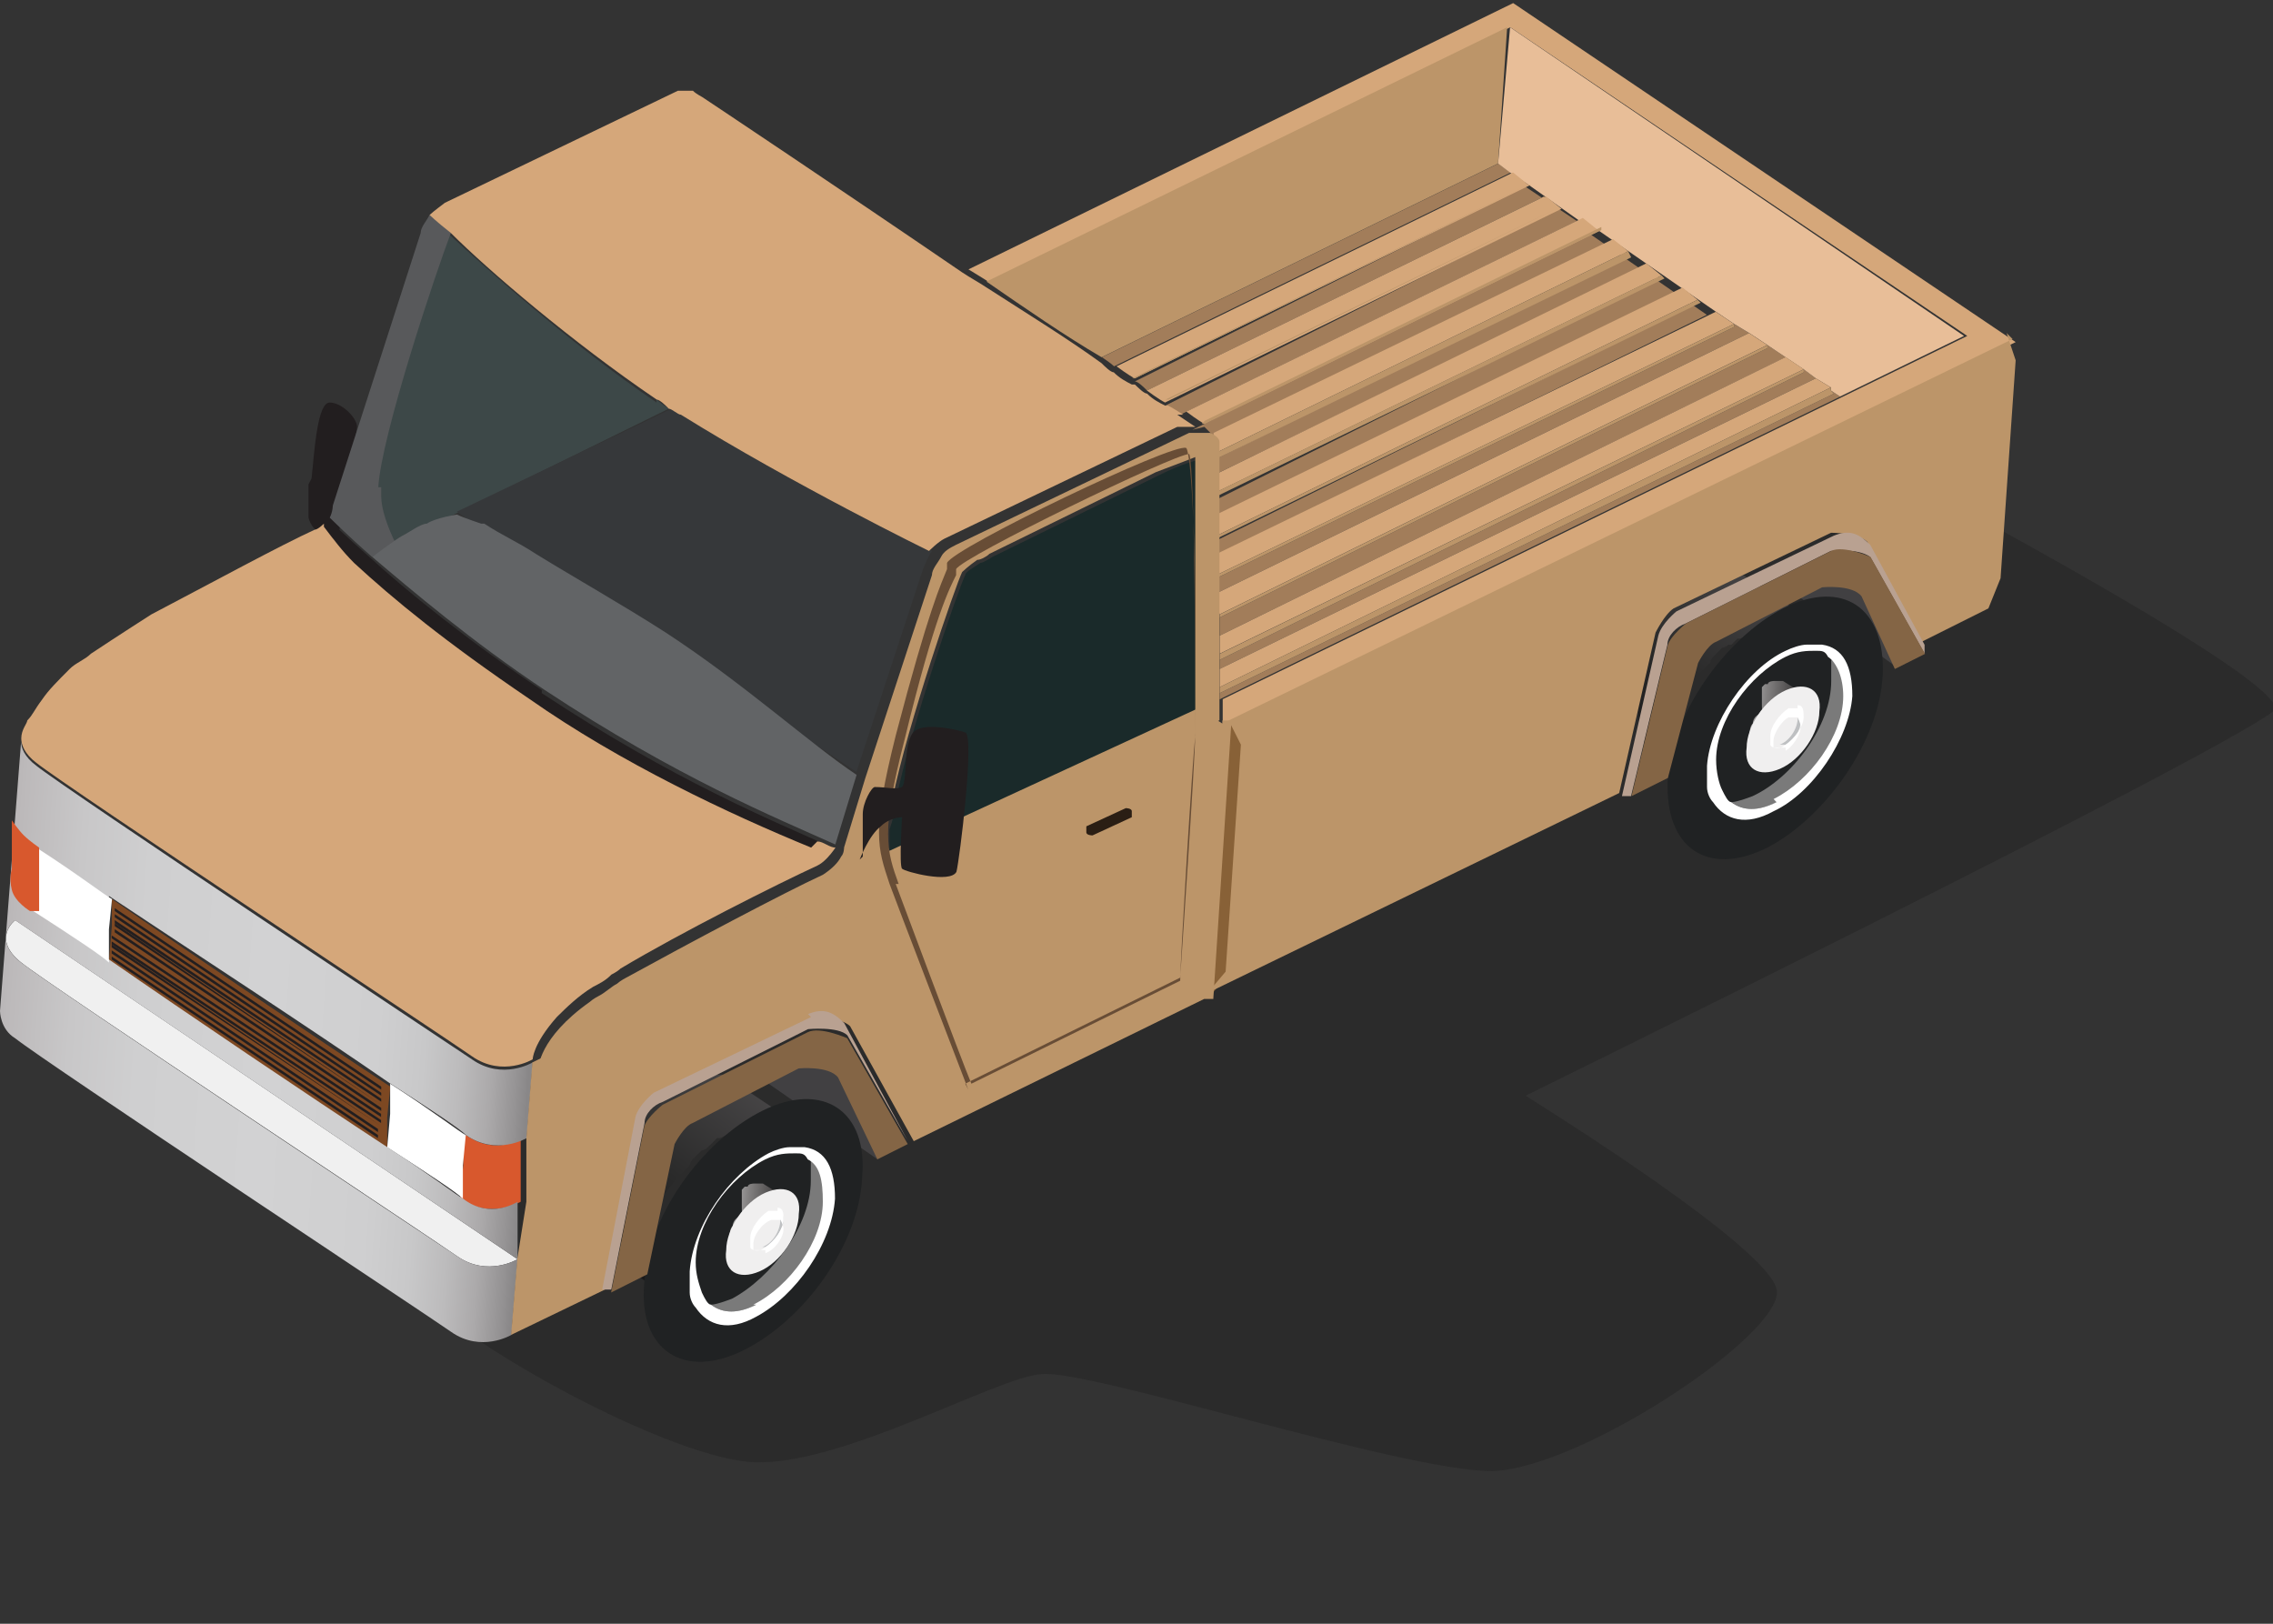 <svg width="14" height="10" viewBox="0 0 14 10" fill="none" xmlns="http://www.w3.org/2000/svg">
<rect x="0" y="0" width="14" height="10" fill="#333333" stroke="none"/>
<g clip-path="url(#clip0_367_13379)">
<path opacity="0.3" d="M11.764 2.964C11.913 3.039 14.187 4.25 14.001 4.381C13.609 4.679 9.396 6.748 9.396 6.748C9.545 6.842 10.887 7.68 10.943 7.941C10.999 8.202 9.75 9.041 9.191 9.06C8.632 9.06 6.693 8.426 6.413 8.463C6.134 8.482 5.164 9.041 4.624 9.004C4.083 8.967 2.629 8.184 2.312 7.699C1.995 7.214 11.745 2.964 11.745 2.964H11.764Z" fill="#18191A"/>
<path d="M4.044 2.479C3.522 2.125 3 1.659 2.758 1.436C2.665 1.678 2.329 2.685 2.311 3.001C2.311 3.02 2.311 3.039 2.311 3.057C2.311 3.132 2.348 3.244 2.404 3.356L2.795 3.169L4.119 2.517C4.119 2.517 4.063 2.479 4.044 2.461V2.479Z" fill="#3D4848"/>
<path d="M1.919 2.946C1.938 2.759 1.956 2.479 2.031 2.479C2.105 2.479 2.199 2.573 2.199 2.629C2.199 2.666 2.143 2.908 2.143 2.964C2.143 3.02 2.143 2.964 2.161 3.039C2.161 3.113 2.124 3.151 2.124 3.151L2.105 3.095C2.105 3.095 2.105 3.337 2.05 3.318C1.994 3.318 1.919 3.262 1.9 3.188C1.9 3.113 1.9 2.983 1.9 2.983L1.919 2.946Z" fill="#221E1F"/>
<path d="M5.405 7.14L4.734 6.674L5.07 6.45L5.443 6.916L5.405 7.14Z" fill="#414042"/>
<path d="M11.671 4.101L11 3.617L11.336 3.393L11.69 3.859L11.671 4.101Z" fill="#414042"/>
<path d="M9.302 0.168L12.117 2.069L7.531 4.306V4.474L7.587 4.456L12.415 2.107L9.32 0.019L5.965 1.659C5.965 1.659 6.058 1.715 6.114 1.752L9.302 0.168Z" fill="#D5A77A"/>
<path d="M9.414 1.137L6.99 2.349C7.009 2.349 7.046 2.386 7.065 2.405L9.507 1.212L9.6 1.286L7.177 2.498C7.214 2.517 7.251 2.535 7.27 2.554L9.712 1.361L9.376 1.137H9.414Z" fill="#A27D5A"/>
<path d="M7.492 3.561V3.654L10.773 2.051L10.68 1.995V2.014L7.492 3.561Z" fill="#A27D5A"/>
<path d="M7.418 2.629C7.418 2.629 7.456 2.666 7.474 2.685L9.935 1.491L10.028 1.566L7.474 2.834V2.927L10.121 1.641L10.215 1.715L7.456 3.095V3.207L10.326 1.808L10.42 1.883L7.437 3.356V3.449L10.513 1.939L9.786 1.436L7.344 2.647L7.418 2.629Z" fill="#A27D5A"/>
<path d="M11.277 2.405L11.296 2.424L7.512 4.269V4.307L12.098 2.07L11.333 2.442L11.277 2.405Z" fill="#A27D5A"/>
<path d="M7.512 3.803V3.915L10.998 2.2L10.886 2.125V2.144L7.512 3.803Z" fill="#A27D5A"/>
<path d="M7.512 4.064V4.12L11.184 2.33L11.11 2.274V2.293L7.512 4.064Z" fill="#A27D5A"/>
<path d="M9.229 1.007L6.787 2.2C6.787 2.2 6.843 2.237 6.862 2.256L9.304 1.063L9.229 1.007Z" fill="#A27D5A"/>
<path d="M9.227 1.007L9.283 0.168L6.076 1.734C6.319 1.902 6.561 2.069 6.785 2.2L9.227 1.007Z" fill="#BC9569"/>
<path d="M9.301 1.063L9.413 1.137L9.73 1.361L9.842 1.417L10.569 1.92L10.681 1.995L10.774 2.051L10.886 2.125L10.998 2.2L11.109 2.274L11.184 2.33L11.277 2.386V2.405L11.333 2.442L12.097 2.069L9.301 0.168L9.227 1.007L9.301 1.063Z" fill="#E8BE98"/>
<path d="M9.507 1.212L7.064 2.405C7.064 2.405 7.139 2.461 7.176 2.479L9.618 1.286L9.525 1.212H9.507Z" fill="#D5A77A"/>
<path d="M9.62 1.268L7.178 2.461C7.178 2.461 7.178 2.461 7.196 2.461L9.62 1.268Z" fill="#BC9569"/>
<path d="M9.842 1.417L9.749 1.342L7.307 2.535C7.307 2.535 7.381 2.591 7.418 2.61L9.861 1.417H9.842Z" fill="#D5A77A"/>
<path d="M7.402 2.61C7.402 2.61 7.402 2.61 7.421 2.61L9.863 1.417V1.398L7.421 2.591L7.402 2.61Z" fill="#BC9569"/>
<path d="M9.412 1.137L9.319 1.062L6.877 2.256C6.877 2.256 6.952 2.312 6.989 2.33L9.431 1.137H9.412Z" fill="#D5A77A"/>
<path d="M9.415 1.137L6.973 2.33C6.973 2.33 6.973 2.33 6.991 2.33L9.415 1.137Z" fill="#BC9569"/>
<path d="M10.234 1.697L10.14 1.622L7.475 2.927V3.039L10.234 1.697Z" fill="#D5A77A"/>
<path d="M7.493 3.057L10.252 1.715L10.234 1.696L7.475 3.038L7.493 3.057Z" fill="#BC9569"/>
<path d="M10.456 1.846L10.363 1.771L7.492 3.169V3.3L10.456 1.846Z" fill="#D5A77A"/>
<path d="M7.492 3.318L10.475 1.864L10.456 1.846L7.492 3.3V3.318Z" fill="#BC9569"/>
<path d="M7.475 2.796L10.028 1.547L9.935 1.473L7.475 2.666C7.475 2.666 7.475 2.703 7.475 2.74V2.778V2.796Z" fill="#D5A77A"/>
<path d="M7.475 2.834L10.047 1.585L10.028 1.547L7.475 2.796V2.834Z" fill="#BC9569"/>
<path d="M7.511 3.784L10.885 2.125L10.773 2.051L7.492 3.654L7.511 3.784Z" fill="#D5A77A"/>
<path d="M7.512 3.784V3.803L10.886 2.144V2.125L7.512 3.784Z" fill="#BC9569"/>
<path d="M7.512 4.026L11.11 2.274L10.998 2.199L7.512 3.915V4.026Z" fill="#D5A77A"/>
<path d="M7.512 4.027V4.064L11.11 2.293V2.274L7.512 4.027Z" fill="#BC9569"/>
<path d="M7.512 4.232L11.277 2.386L11.184 2.33L7.512 4.12V4.232Z" fill="#D5A77A"/>
<path d="M7.512 4.232V4.269L11.296 2.424L11.277 2.405V2.386L7.512 4.232Z" fill="#BC9569"/>
<path d="M7.492 3.542L10.68 1.995L10.568 1.92L7.492 3.412V3.542Z" fill="#D5A77A"/>
<path d="M7.492 3.542V3.561L10.68 2.014V1.995L7.492 3.542Z" fill="#BC9569"/>
<path d="M2.33 3.001C2.348 2.684 2.684 1.678 2.777 1.435C2.702 1.361 2.646 1.323 2.646 1.323C2.628 1.361 2.591 1.398 2.591 1.435L2.05 3.113C2.05 3.113 2.05 3.15 2.031 3.188C2.031 3.188 2.143 3.3 2.292 3.43L2.441 3.355C2.385 3.244 2.348 3.132 2.348 3.057C2.348 3.057 2.348 3.02 2.348 3.001H2.33Z" fill="#58595B"/>
<path d="M3.337 4.25C2.89 3.952 2.498 3.635 2.275 3.43C2.126 3.3 2.032 3.206 2.014 3.188V3.262C2.014 3.262 2.107 3.393 2.181 3.486C2.405 3.71 2.741 3.971 3.263 4.325C3.822 4.716 4.493 5.015 4.996 5.238C5.034 5.238 5.071 5.276 5.108 5.276C5.108 5.276 5.108 5.238 5.127 5.22C4.754 5.052 4.157 4.81 3.337 4.269V4.25Z" fill="#221E1F"/>
<path d="M7.38 4.362C7.38 4.362 7.38 4.343 7.38 4.325C7.38 4.325 7.38 4.325 7.38 4.306C7.38 4.269 7.38 4.232 7.38 4.176C7.38 4.176 7.38 4.138 7.38 4.12C7.38 4.12 7.38 4.12 7.38 4.101C7.38 4.064 7.38 4.027 7.38 3.971C7.38 3.933 7.38 3.896 7.38 3.859C7.38 3.859 7.38 3.859 7.38 3.84C7.38 3.803 7.38 3.766 7.38 3.71C7.38 3.672 7.38 3.654 7.38 3.616C7.38 3.616 7.38 3.616 7.38 3.598C7.38 3.561 7.38 3.523 7.38 3.486C7.38 3.449 7.38 3.411 7.38 3.393C7.38 3.393 7.38 3.393 7.38 3.374C7.38 3.337 7.38 3.3 7.38 3.262C7.38 3.225 7.38 3.188 7.38 3.15C7.38 3.15 7.38 3.15 7.38 3.132C7.38 3.094 7.38 3.057 7.38 3.02C7.38 2.983 7.38 2.964 7.38 2.927C7.38 2.927 7.38 2.927 7.38 2.908C7.38 2.871 7.38 2.833 7.38 2.833C7.38 2.833 7.287 2.852 7.138 2.927L6.112 3.43C6.112 3.43 6.056 3.467 6.038 3.467C5.982 3.505 5.945 3.523 5.945 3.542C5.907 3.616 5.609 4.474 5.516 4.94C5.516 4.996 5.497 5.052 5.479 5.108C5.479 5.145 5.479 5.182 5.479 5.22C5.479 5.257 5.479 5.294 5.516 5.35C5.516 5.387 5.534 5.425 5.553 5.462C5.553 5.462 5.553 5.499 5.572 5.518H5.628L5.758 5.425L7.436 4.604C7.436 4.604 7.436 4.493 7.436 4.437L7.38 4.362Z" fill="#1A2A2A"/>
<path d="M5.741 3.393C5.741 3.393 4.884 3.002 4.213 2.554C4.194 2.554 4.157 2.517 4.138 2.517L2.814 3.151C2.814 3.151 2.889 3.207 2.926 3.225C3.579 3.654 4.753 4.4 5.275 4.754L5.685 3.505C5.685 3.505 5.723 3.412 5.741 3.393Z" fill="#36383A"/>
<path d="M2.964 3.225C2.964 3.225 2.852 3.188 2.815 3.169C2.815 3.169 2.684 3.188 2.629 3.225C2.591 3.225 2.517 3.281 2.479 3.299C2.442 3.318 2.293 3.43 2.293 3.43C2.535 3.635 2.908 3.952 3.356 4.25C4.176 4.791 4.772 5.033 5.145 5.201L5.276 4.772C4.996 4.586 4.586 4.213 4.101 3.896C3.84 3.728 3.542 3.56 3.3 3.411C3.188 3.337 3.095 3.299 2.983 3.225H2.964Z" fill="#626466"/>
<path d="M7.511 4.269V4.25V4.12V4.064V3.915V3.803V3.784V3.672V3.579V3.43V3.337V3.318V3.206V3.094V2.945V2.852V2.833V2.796C7.511 2.796 7.511 2.74 7.511 2.721C7.511 2.703 7.492 2.684 7.455 2.666C7.455 2.666 7.455 2.666 7.436 2.666C7.399 2.666 7.362 2.666 7.324 2.666L5.889 3.355C5.852 3.374 5.814 3.393 5.796 3.43C5.777 3.467 5.74 3.504 5.74 3.542L5.33 4.791L5.199 5.219C5.199 5.219 5.199 5.257 5.181 5.275C5.162 5.313 5.125 5.35 5.069 5.387C4.826 5.499 4.23 5.816 3.857 6.021C3.857 6.021 3.82 6.04 3.801 6.058C3.764 6.077 3.727 6.114 3.689 6.133C3.689 6.133 3.652 6.152 3.633 6.17C3.316 6.394 3.316 6.58 3.316 6.58L4.043 6.226L5.553 5.499C5.553 5.499 5.553 5.462 5.535 5.443C5.535 5.406 5.516 5.369 5.497 5.331C5.497 5.275 5.479 5.238 5.46 5.201C5.46 5.182 5.46 5.145 5.46 5.089C5.46 5.052 5.46 4.996 5.497 4.921C5.591 4.455 5.889 3.598 5.926 3.523C5.926 3.523 5.964 3.486 6.019 3.448C6.038 3.448 6.075 3.43 6.094 3.411L7.119 2.908C7.268 2.852 7.362 2.815 7.362 2.815C7.362 2.815 7.362 2.852 7.362 2.889C7.362 2.889 7.362 2.889 7.362 2.908C7.362 2.927 7.362 2.964 7.362 3.001C7.362 3.038 7.362 3.076 7.362 3.113C7.362 3.113 7.362 3.113 7.362 3.132C7.362 3.169 7.362 3.206 7.362 3.243C7.362 3.281 7.362 3.318 7.362 3.355C7.362 3.355 7.362 3.355 7.362 3.374C7.362 3.411 7.362 3.448 7.362 3.467C7.362 3.504 7.362 3.542 7.362 3.579C7.362 3.579 7.362 3.579 7.362 3.598C7.362 3.635 7.362 3.654 7.362 3.691C7.362 3.728 7.362 3.765 7.362 3.821C7.362 3.821 7.362 3.821 7.362 3.84C7.362 3.877 7.362 3.915 7.362 3.952C7.362 3.989 7.362 4.026 7.362 4.082C7.362 4.082 7.362 4.082 7.362 4.101C7.362 4.12 7.362 4.138 7.362 4.157C7.362 4.194 7.362 4.25 7.362 4.287C7.362 4.287 7.362 4.287 7.362 4.306C7.362 4.306 7.362 4.325 7.362 4.343C7.362 4.418 7.362 4.474 7.362 4.511L7.511 4.436V4.269Z" fill="#BC9569"/>
<path d="M7.288 2.554C7.288 2.554 7.232 2.517 7.195 2.498C7.195 2.498 7.195 2.498 7.176 2.498C7.139 2.479 7.102 2.461 7.065 2.424C7.046 2.424 7.009 2.386 6.99 2.368C6.99 2.368 6.99 2.368 6.971 2.368C6.934 2.349 6.897 2.33 6.86 2.293C6.841 2.293 6.804 2.256 6.785 2.237C6.58 2.088 6.338 1.939 6.077 1.771C6.021 1.734 5.983 1.715 5.927 1.678C5.163 1.156 4.38 0.634 4.324 0.597C4.324 0.597 4.287 0.578 4.268 0.559C4.231 0.559 4.194 0.559 4.175 0.559L2.74 1.249C2.74 1.249 2.665 1.305 2.646 1.324C2.646 1.324 2.684 1.361 2.777 1.435C3.001 1.659 3.523 2.107 4.045 2.461C4.063 2.461 4.101 2.498 4.119 2.517C4.138 2.517 4.175 2.554 4.194 2.554C4.883 2.983 5.722 3.393 5.722 3.393C5.722 3.393 5.778 3.337 5.816 3.318L7.251 2.629C7.251 2.629 7.326 2.629 7.363 2.629C7.363 2.629 7.307 2.591 7.251 2.554H7.288Z" fill="#D5A77A"/>
<path d="M7.662 4.586L7.569 4.437L7.457 6.133L7.569 5.984L7.662 4.586Z" fill="#886137"/>
<path d="M4.996 5.22C4.493 5.014 3.822 4.698 3.263 4.306C2.741 3.952 2.424 3.691 2.181 3.467C2.107 3.393 2.051 3.318 1.995 3.244C1.995 3.244 1.995 3.244 1.995 3.225C1.995 3.225 1.958 3.262 1.939 3.262C1.734 3.355 1.287 3.598 0.932 3.784C0.932 3.784 0.727 3.915 0.56 4.026C0.522 4.064 0.466 4.082 0.429 4.12C0.355 4.194 0.299 4.25 0.261 4.306C0.205 4.381 0.205 4.399 0.168 4.437C0.168 4.455 0.131 4.492 0.131 4.548C0.131 4.586 0.15 4.642 0.224 4.698C0.41 4.847 2.778 6.413 2.908 6.506C3.095 6.636 3.281 6.524 3.281 6.524C3.281 6.524 3.281 6.431 3.43 6.263C3.486 6.208 3.561 6.133 3.654 6.077C3.691 6.058 3.729 6.04 3.766 6.002C3.766 6.002 3.803 5.984 3.822 5.965C4.195 5.742 4.791 5.443 5.034 5.331C5.071 5.313 5.108 5.275 5.146 5.22C5.108 5.22 5.071 5.182 5.034 5.182L4.996 5.22Z" fill="#D5A77A"/>
<path d="M0.131 5.928C0.317 6.077 2.685 7.643 2.815 7.736C3.002 7.867 3.188 7.755 3.188 7.755L0.094 5.667C0.094 5.667 -0.056 5.779 0.131 5.928Z" fill="#F0F0F0"/>
<path d="M0.689 5.537V5.704L0.67 5.928C1.173 6.264 1.9 6.748 2.385 7.084V6.879L2.404 6.692C1.919 6.375 1.173 5.872 0.689 5.537Z" fill="#7D4822"/>
<path d="M2.853 6.991V7.177L2.834 7.382C3.02 7.513 3.207 7.401 3.207 7.401V7.009C3.207 7.009 3.058 7.121 2.871 6.991H2.853Z" fill="#D8582D"/>
<path d="M2.403 6.674V6.86L2.385 7.066C2.646 7.233 2.814 7.345 2.851 7.382V7.177L2.869 6.991C2.832 6.972 2.664 6.842 2.403 6.674Z" fill="white"/>
<path d="M0.112 5.313L0.671 5.686V5.518C1.174 5.853 1.92 6.338 2.405 6.674C2.666 6.841 2.834 6.953 2.871 6.991C3.057 7.121 3.244 7.009 3.244 7.009L3.281 6.543C3.281 6.543 3.095 6.655 2.908 6.525C2.796 6.45 0.41 4.865 0.224 4.716C0.149 4.66 0.13 4.604 0.13 4.567L0 6.226C0 6.226 0 6.338 0.093 6.394C0.28 6.543 2.647 8.109 2.778 8.202C2.964 8.333 3.15 8.221 3.15 8.221L3.188 7.755C3.188 7.755 3.001 7.867 2.815 7.736C2.703 7.662 0.317 6.077 0.13 5.928C-0.056 5.779 0.093 5.667 0.093 5.667L3.188 7.755V7.401C3.188 7.401 3.02 7.513 2.852 7.382C2.815 7.363 2.647 7.233 2.386 7.065C1.901 6.748 1.156 6.245 0.671 5.909C0.41 5.742 0.224 5.592 0.168 5.555C-0.019 5.406 0.13 5.294 0.13 5.294L0.112 5.313Z" fill="url(#paint0_linear_367_13379)"/>
<path d="M0.224 5.22V5.406L0.205 5.611C0.466 5.779 0.634 5.891 0.671 5.928V5.723L0.69 5.537C0.652 5.518 0.485 5.388 0.224 5.22Z" fill="white"/>
<path d="M0.185 5.611C0.185 5.611 0.091 5.555 0.073 5.481C0.054 5.406 0.073 5.35 0.073 5.35V5.052C0.073 5.052 0.11 5.108 0.147 5.145C0.185 5.182 0.241 5.22 0.241 5.22V5.611H0.185Z" fill="#D8582D"/>
<path d="M2.348 6.711L0.707 5.611V5.593L2.348 6.692V6.711Z" fill="#221E1F"/>
<path d="M2.348 6.748L0.707 5.649V5.63L2.348 6.73V6.748Z" fill="#221E1F"/>
<path d="M2.348 6.785L0.707 5.686V5.667L2.348 6.767V6.785Z" fill="#221E1F"/>
<path d="M2.348 6.804L0.707 5.704V5.686L2.348 6.804Z" fill="#221E1F"/>
<path d="M2.348 6.842L0.707 5.742V5.723L2.348 6.823V6.842Z" fill="#221E1F"/>
<path d="M2.347 6.879L0.688 5.779V5.761L2.347 6.86V6.879Z" fill="#221E1F"/>
<path d="M2.347 6.916L0.688 5.816V5.798L2.347 6.898V6.916Z" fill="#221E1F"/>
<path d="M2.347 6.935L0.688 5.835V5.816L2.347 6.935Z" fill="#221E1F"/>
<path d="M2.328 6.972L0.688 5.872V5.853L2.328 6.953V6.972Z" fill="#221E1F"/>
<path d="M2.328 7.009L0.688 5.909V5.891L2.328 6.99V7.009Z" fill="#221E1F"/>
<path d="M10.272 4.716V4.679C10.272 4.679 10.272 4.642 10.272 4.623C10.272 4.623 10.272 4.604 10.272 4.586C10.272 4.586 10.272 4.567 10.272 4.548V4.511C10.272 4.511 10.272 4.511 10.272 4.492C10.272 4.492 10.272 4.455 10.291 4.437C10.291 4.437 10.291 4.437 10.291 4.418C10.291 4.399 10.31 4.381 10.328 4.343C10.328 4.325 10.347 4.306 10.366 4.287C10.366 4.269 10.384 4.25 10.403 4.231C10.403 4.213 10.44 4.194 10.44 4.176C10.44 4.176 10.459 4.138 10.477 4.138C10.477 4.138 10.477 4.138 10.496 4.12C10.496 4.12 10.515 4.101 10.533 4.082C10.533 4.082 10.533 4.064 10.552 4.045C10.552 4.045 10.552 4.045 10.571 4.026L10.608 3.989C10.608 3.989 10.627 3.989 10.645 3.971C10.645 3.971 10.645 3.971 10.664 3.971C10.664 3.971 10.682 3.952 10.701 3.933C10.701 3.933 10.701 3.933 10.72 3.933L10.757 3.915C10.757 3.915 10.757 3.915 10.776 3.915C10.794 3.915 10.813 3.896 10.832 3.877C10.85 3.877 10.869 3.877 10.887 3.859C10.906 3.859 10.925 3.859 10.944 3.859C10.944 3.859 10.981 3.859 10.999 3.859C10.999 3.859 10.999 3.859 11.018 3.859C11.018 3.859 11.037 3.859 11.055 3.859C11.055 3.859 11.055 3.859 11.074 3.859C11.074 3.859 11.093 3.859 11.111 3.859C11.111 3.859 11.149 3.859 11.167 3.859C11.167 3.859 11.186 3.859 11.204 3.859C11.204 3.859 11.223 3.859 11.242 3.877L10.738 3.542C10.738 3.542 10.72 3.542 10.701 3.542C10.701 3.542 10.682 3.542 10.664 3.542C10.664 3.542 10.645 3.542 10.627 3.542C10.627 3.542 10.627 3.542 10.608 3.542C10.608 3.542 10.608 3.542 10.589 3.542C10.589 3.542 10.571 3.542 10.552 3.542C10.552 3.542 10.533 3.542 10.515 3.542C10.496 3.542 10.477 3.542 10.459 3.56C10.44 3.56 10.421 3.579 10.403 3.598C10.403 3.598 10.403 3.598 10.384 3.598C10.384 3.598 10.347 3.598 10.347 3.616C10.347 3.616 10.347 3.616 10.328 3.616C10.328 3.616 10.31 3.635 10.291 3.654C10.291 3.654 10.291 3.654 10.272 3.654C10.272 3.654 10.235 3.672 10.235 3.691C10.235 3.691 10.235 3.71 10.216 3.728C10.216 3.728 10.216 3.728 10.198 3.747C10.198 3.747 10.198 3.747 10.179 3.765C10.179 3.765 10.161 3.803 10.142 3.821C10.142 3.821 10.142 3.84 10.123 3.859C10.123 3.859 10.123 3.896 10.105 3.896C10.105 3.896 10.086 3.933 10.086 3.952C10.086 3.952 10.086 3.952 10.086 3.971C10.086 3.971 10.086 3.971 10.086 3.989C10.086 3.989 10.086 3.989 10.086 4.008C10.086 4.008 10.086 4.008 10.086 4.026C10.086 4.026 10.086 4.045 10.086 4.064C10.086 4.064 10.086 4.082 10.086 4.101C10.086 4.101 10.086 4.101 10.086 4.12C10.086 4.12 10.086 4.157 10.086 4.176C10.086 4.176 10.086 4.194 10.086 4.213C10.086 4.213 10.086 4.213 10.086 4.231C10.086 4.25 10.086 4.287 10.086 4.306C10.086 4.511 10.142 4.66 10.235 4.735L10.738 5.07C10.627 4.996 10.571 4.847 10.589 4.642C10.589 4.623 10.589 4.586 10.589 4.567C10.589 4.567 10.589 4.567 10.589 4.548L10.272 4.716Z" fill="url(#paint1_linear_367_13379)"/>
<path d="M10.981 3.747C11.354 3.56 11.615 3.747 11.596 4.157C11.577 4.567 11.242 5.033 10.888 5.219C10.515 5.406 10.254 5.219 10.272 4.809C10.291 4.399 10.627 3.933 10.981 3.747Z" fill="#202223"/>
<path d="M10.795 4.903C10.795 4.903 10.701 4.94 10.664 4.94C10.739 4.996 10.832 4.996 10.944 4.94C11.167 4.828 11.354 4.549 11.373 4.306C11.373 4.194 11.335 4.101 11.279 4.064C11.279 4.101 11.279 4.139 11.279 4.194C11.279 4.474 11.037 4.791 10.795 4.903Z" fill="#7A7A7A"/>
<path d="M10.777 4.549V4.511C10.777 4.511 10.777 4.474 10.796 4.455C10.796 4.455 10.796 4.418 10.833 4.399C10.833 4.399 10.852 4.362 10.871 4.362C10.871 4.362 10.889 4.343 10.908 4.325C10.908 4.325 10.927 4.325 10.945 4.306C10.945 4.306 10.964 4.306 10.982 4.288C10.982 4.288 11.001 4.288 11.02 4.288C11.02 4.288 11.038 4.288 11.057 4.288C11.057 4.288 11.076 4.288 11.094 4.288C11.094 4.288 11.113 4.288 11.132 4.288L10.982 4.194C10.982 4.194 10.982 4.194 10.964 4.194C10.964 4.194 10.945 4.194 10.927 4.194C10.927 4.194 10.889 4.194 10.889 4.213C10.889 4.213 10.889 4.213 10.871 4.213C10.871 4.213 10.871 4.213 10.852 4.232C10.852 4.232 10.852 4.232 10.852 4.25C10.852 4.25 10.852 4.25 10.852 4.269C10.852 4.269 10.852 4.269 10.852 4.288V4.325C10.852 4.399 10.852 4.437 10.908 4.474L11.057 4.567C11.057 4.567 11.001 4.493 11.001 4.418C11.001 4.418 11.001 4.381 11.001 4.362L10.777 4.549Z" fill="url(#paint2_linear_367_13379)"/>
<path d="M11.001 4.25C11.131 4.194 11.224 4.25 11.206 4.381C11.206 4.511 11.094 4.679 10.963 4.735C10.833 4.791 10.74 4.735 10.758 4.604C10.758 4.474 10.87 4.306 11.001 4.25Z" fill="#F0EFEF"/>
<path d="M11.222 3.97C11.222 3.97 11.166 3.97 11.129 3.97C11.092 3.97 11.036 3.989 10.998 4.008C10.756 4.12 10.532 4.455 10.514 4.716C10.514 4.753 10.514 4.809 10.514 4.847C10.514 4.884 10.532 4.921 10.551 4.94C10.626 5.052 10.756 5.089 10.924 4.996C11.166 4.884 11.39 4.548 11.409 4.287C11.409 4.101 11.353 3.989 11.222 3.97ZM10.942 4.94C10.831 4.996 10.737 4.996 10.663 4.94C10.644 4.94 10.626 4.903 10.607 4.865C10.588 4.828 10.57 4.753 10.57 4.679C10.57 4.436 10.775 4.157 10.998 4.045C11.073 4.008 11.129 4.008 11.185 4.008C11.222 4.008 11.241 4.008 11.259 4.045C11.315 4.082 11.353 4.176 11.353 4.287C11.353 4.53 11.148 4.809 10.924 4.921L10.942 4.94Z" fill="white"/>
<path d="M10.961 4.586C10.961 4.586 10.943 4.586 10.924 4.586C10.924 4.586 10.961 4.586 10.998 4.586C11.054 4.567 11.092 4.492 11.092 4.437C11.092 4.399 11.092 4.381 11.073 4.381C11.073 4.381 11.073 4.381 11.073 4.418C11.073 4.492 11.017 4.567 10.961 4.586Z" fill="#BEC0C2"/>
<path d="M11.072 4.362C11.072 4.362 11.072 4.362 11.053 4.362C11.053 4.362 11.035 4.362 11.016 4.362C10.96 4.399 10.904 4.474 10.904 4.53C10.904 4.53 10.904 4.548 10.904 4.567C10.904 4.567 10.904 4.567 10.904 4.586C10.904 4.604 10.96 4.623 10.998 4.586C11.053 4.548 11.109 4.474 11.109 4.418C11.109 4.381 11.109 4.343 11.072 4.343V4.362ZM10.998 4.604C10.998 4.604 10.942 4.604 10.923 4.604C10.923 4.604 10.923 4.586 10.923 4.567C10.923 4.511 10.979 4.436 11.016 4.418H11.053C11.053 4.418 11.053 4.418 11.072 4.418C11.072 4.418 11.091 4.455 11.091 4.474C11.091 4.53 11.035 4.604 10.998 4.623V4.604Z" fill="white"/>
<path d="M12.396 2.088L7.568 4.437L7.643 4.586L7.549 5.984L7.438 6.115L9.973 4.884L10.197 3.896C10.197 3.896 10.252 3.784 10.308 3.747L11.278 3.281C11.278 3.281 11.445 3.281 11.501 3.337L11.837 3.952L12.247 3.747L12.322 3.561L12.415 2.219L12.359 2.051L12.396 2.088Z" fill="#BC9569"/>
<path d="M11.295 3.299L10.326 3.765C10.326 3.765 10.233 3.84 10.214 3.915L9.99 4.903H10.046L10.27 3.971C10.27 3.915 10.326 3.859 10.382 3.84L11.277 3.393C11.277 3.393 11.444 3.374 11.519 3.43L11.854 4.026V3.971L11.519 3.355C11.444 3.281 11.388 3.262 11.295 3.299Z" fill="#B9A191"/>
<path d="M10.459 4.083C10.459 4.083 10.515 3.971 10.571 3.952L11.223 3.617C11.223 3.617 11.41 3.598 11.466 3.673L11.671 4.12L11.857 4.027L11.521 3.43C11.521 3.43 11.354 3.356 11.279 3.393L10.384 3.84C10.384 3.84 10.291 3.915 10.273 3.971L10.049 4.903L10.273 4.791L10.459 4.083Z" fill="#846545"/>
<path d="M3.987 7.811V7.774C3.987 7.774 3.987 7.736 3.987 7.718C3.987 7.718 3.987 7.699 3.987 7.681C3.987 7.681 3.987 7.662 3.987 7.643V7.606C3.987 7.606 3.987 7.606 3.987 7.587C3.987 7.587 3.987 7.55 4.006 7.531C4.006 7.531 4.006 7.531 4.006 7.513C4.006 7.494 4.024 7.475 4.043 7.438C4.043 7.42 4.062 7.401 4.08 7.382C4.08 7.364 4.099 7.345 4.118 7.326C4.118 7.308 4.155 7.289 4.155 7.27C4.155 7.27 4.174 7.233 4.192 7.233C4.192 7.233 4.192 7.233 4.211 7.214C4.211 7.214 4.23 7.196 4.248 7.177C4.248 7.177 4.248 7.159 4.267 7.14C4.267 7.14 4.267 7.14 4.285 7.121L4.323 7.084C4.323 7.084 4.341 7.084 4.36 7.065C4.36 7.065 4.36 7.065 4.379 7.047C4.379 7.047 4.397 7.028 4.416 7.009C4.416 7.009 4.416 7.009 4.435 7.009L4.472 6.991C4.472 6.991 4.472 6.991 4.491 6.991C4.509 6.991 4.528 6.972 4.546 6.953C4.565 6.953 4.584 6.935 4.602 6.935C4.621 6.935 4.64 6.935 4.658 6.935C4.658 6.935 4.696 6.935 4.714 6.935C4.714 6.935 4.714 6.935 4.733 6.935C4.733 6.935 4.752 6.935 4.77 6.935C4.77 6.935 4.77 6.935 4.789 6.935C4.789 6.935 4.807 6.935 4.826 6.935C4.826 6.935 4.863 6.935 4.882 6.935C4.882 6.935 4.901 6.935 4.919 6.935C4.919 6.935 4.938 6.935 4.957 6.953L4.453 6.618C4.453 6.618 4.435 6.618 4.416 6.618C4.416 6.618 4.397 6.618 4.379 6.618C4.379 6.618 4.36 6.618 4.341 6.618C4.341 6.618 4.341 6.618 4.323 6.618C4.323 6.618 4.323 6.618 4.304 6.618C4.304 6.618 4.285 6.618 4.267 6.618C4.267 6.618 4.248 6.618 4.23 6.618C4.211 6.618 4.192 6.618 4.174 6.637C4.155 6.637 4.136 6.655 4.118 6.674C4.118 6.674 4.118 6.674 4.099 6.674C4.099 6.674 4.062 6.674 4.062 6.692C4.062 6.692 4.062 6.692 4.043 6.692C4.043 6.692 4.024 6.711 4.006 6.73C4.006 6.73 4.006 6.73 3.987 6.748L3.95 6.786C3.95 6.786 3.95 6.804 3.931 6.823C3.931 6.823 3.931 6.823 3.931 6.842C3.931 6.842 3.931 6.842 3.913 6.86C3.913 6.86 3.913 6.86 3.894 6.879C3.894 6.879 3.875 6.916 3.857 6.935C3.857 6.935 3.857 6.953 3.838 6.972C3.838 6.972 3.838 6.972 3.838 6.991C3.838 6.991 3.838 7.028 3.819 7.028C3.819 7.028 3.801 7.065 3.801 7.084C3.801 7.084 3.801 7.084 3.801 7.103C3.801 7.103 3.801 7.103 3.801 7.14C3.801 7.14 3.801 7.14 3.801 7.159C3.801 7.159 3.801 7.159 3.801 7.177C3.801 7.177 3.801 7.196 3.801 7.214C3.801 7.214 3.801 7.233 3.801 7.252C3.801 7.252 3.801 7.252 3.801 7.27C3.801 7.27 3.801 7.308 3.801 7.326C3.801 7.326 3.801 7.345 3.801 7.364C3.801 7.364 3.801 7.364 3.801 7.382C3.801 7.401 3.801 7.438 3.801 7.457C3.801 7.662 3.857 7.811 3.969 7.886L4.472 8.221C4.36 8.147 4.304 7.997 4.304 7.792C4.304 7.774 4.304 7.736 4.304 7.718C4.304 7.718 4.304 7.718 4.304 7.699L3.987 7.811Z" fill="url(#paint3_linear_367_13379)"/>
<path d="M4.695 6.841C5.068 6.655 5.348 6.841 5.31 7.252C5.292 7.662 4.956 8.128 4.583 8.314C4.211 8.501 3.931 8.314 3.968 7.904C3.987 7.494 4.322 7.028 4.695 6.841Z" fill="#202223"/>
<path d="M4.509 7.998C4.509 7.998 4.416 8.035 4.379 8.035C4.453 8.091 4.547 8.091 4.659 8.035C4.882 7.923 5.069 7.643 5.087 7.401C5.087 7.289 5.05 7.196 4.994 7.14C4.994 7.177 4.994 7.215 4.994 7.271C4.994 7.55 4.752 7.867 4.509 7.998Z" fill="#7A7A7A"/>
<path d="M4.494 7.644V7.606C4.494 7.606 4.494 7.569 4.513 7.55C4.513 7.55 4.513 7.513 4.55 7.494C4.55 7.494 4.569 7.457 4.587 7.457C4.587 7.457 4.606 7.438 4.625 7.42C4.625 7.42 4.643 7.42 4.662 7.401C4.662 7.401 4.699 7.401 4.699 7.383C4.699 7.383 4.718 7.383 4.736 7.383C4.736 7.383 4.755 7.383 4.774 7.383C4.774 7.383 4.792 7.383 4.811 7.383C4.811 7.383 4.83 7.383 4.848 7.383L4.699 7.289C4.699 7.289 4.699 7.289 4.681 7.289C4.681 7.289 4.662 7.289 4.643 7.289C4.643 7.289 4.606 7.289 4.606 7.308C4.606 7.308 4.606 7.308 4.587 7.308C4.587 7.308 4.587 7.308 4.569 7.327C4.569 7.327 4.569 7.327 4.569 7.345C4.569 7.345 4.569 7.345 4.569 7.364C4.569 7.364 4.569 7.364 4.569 7.383V7.42C4.569 7.494 4.569 7.532 4.625 7.569L4.774 7.662C4.774 7.662 4.718 7.588 4.718 7.513C4.718 7.513 4.718 7.476 4.718 7.457L4.494 7.644Z" fill="url(#paint4_linear_367_13379)"/>
<path d="M4.715 7.345C4.846 7.289 4.939 7.345 4.92 7.476C4.92 7.606 4.809 7.774 4.678 7.83C4.548 7.886 4.454 7.83 4.473 7.699C4.473 7.569 4.585 7.401 4.715 7.345Z" fill="#F0EFEF"/>
<path d="M4.956 7.065C4.956 7.065 4.882 7.065 4.863 7.065C4.826 7.065 4.77 7.084 4.733 7.103C4.49 7.233 4.267 7.55 4.248 7.83C4.248 7.867 4.248 7.923 4.248 7.96C4.248 7.998 4.267 8.035 4.285 8.053C4.36 8.165 4.49 8.203 4.658 8.109C4.901 7.979 5.124 7.662 5.143 7.382C5.143 7.196 5.087 7.084 4.956 7.065ZM4.658 8.035C4.546 8.091 4.453 8.091 4.379 8.035C4.36 8.035 4.341 7.998 4.323 7.96C4.304 7.904 4.285 7.848 4.285 7.774C4.285 7.531 4.49 7.252 4.714 7.14C4.789 7.103 4.845 7.103 4.901 7.103C4.938 7.103 4.956 7.103 4.975 7.14C5.05 7.177 5.068 7.27 5.068 7.401C5.068 7.643 4.863 7.923 4.64 8.035H4.658Z" fill="white"/>
<path d="M4.676 7.68C4.676 7.68 4.657 7.68 4.639 7.68C4.639 7.68 4.676 7.68 4.713 7.68C4.769 7.662 4.806 7.587 4.825 7.531C4.825 7.494 4.825 7.475 4.806 7.475C4.806 7.475 4.806 7.494 4.806 7.513C4.806 7.587 4.751 7.662 4.695 7.68H4.676Z" fill="#BEC0C2"/>
<path d="M4.789 7.457C4.789 7.457 4.789 7.457 4.77 7.457C4.77 7.457 4.752 7.457 4.733 7.457C4.677 7.494 4.621 7.568 4.621 7.624C4.621 7.624 4.621 7.643 4.621 7.662C4.621 7.662 4.621 7.662 4.621 7.68C4.621 7.699 4.677 7.718 4.714 7.68C4.77 7.643 4.826 7.568 4.826 7.513C4.826 7.475 4.826 7.438 4.789 7.438V7.457ZM4.714 7.699C4.714 7.699 4.658 7.699 4.64 7.699C4.64 7.699 4.64 7.68 4.64 7.662C4.64 7.606 4.696 7.531 4.752 7.513H4.789C4.789 7.513 4.789 7.513 4.808 7.513C4.808 7.513 4.826 7.55 4.826 7.568C4.826 7.624 4.77 7.699 4.714 7.718V7.699Z" fill="white"/>
<path d="M7.529 4.456L7.38 4.362L5.441 5.257L4.006 6.189L3.279 6.543L3.242 7.009V7.401L3.186 7.755L3.148 8.221L3.726 7.942L3.931 6.879C3.931 6.879 3.987 6.767 4.043 6.73L5.013 6.264C5.013 6.264 5.18 6.264 5.236 6.32L5.628 7.028L7.417 6.152H7.473L7.585 4.437H7.529V4.456Z" fill="#BC9569"/>
<path d="M4.995 6.264L4.026 6.73C4.026 6.73 3.933 6.804 3.914 6.879L3.709 7.942H3.765L3.97 6.916C3.97 6.86 4.026 6.804 4.082 6.786L4.977 6.338C4.977 6.338 5.163 6.32 5.219 6.376L5.592 7.028L5.2 6.301C5.126 6.227 5.07 6.208 4.977 6.245L4.995 6.264Z" fill="#B9A191"/>
<path d="M4.155 7.046C4.155 7.046 4.211 6.935 4.267 6.916L4.919 6.58C4.919 6.58 5.106 6.562 5.162 6.636L5.404 7.14L5.591 7.046L5.218 6.394C5.218 6.394 5.05 6.319 4.975 6.357L4.081 6.804C4.081 6.804 3.987 6.879 3.969 6.935L3.764 7.96L3.987 7.848L4.155 7.046Z" fill="#846545"/>
<path d="M5.964 6.711C5.964 6.711 5.498 5.499 5.479 5.444C5.405 5.22 5.367 5.127 5.517 4.53C5.722 3.747 5.796 3.598 5.833 3.505C5.833 3.505 5.833 3.486 5.833 3.467C5.871 3.374 7.232 2.722 7.306 2.759C7.306 2.759 7.343 2.759 7.362 3.579C7.362 3.989 7.362 4.418 7.362 4.511C7.362 4.679 7.269 6.021 7.269 6.021L5.945 6.674L5.964 6.711ZM5.517 5.444C5.517 5.444 5.927 6.543 5.983 6.674L7.269 6.04C7.269 5.928 7.343 4.698 7.362 4.53C7.362 4.325 7.362 2.89 7.325 2.796C7.232 2.796 5.927 3.43 5.889 3.505C5.889 3.505 5.889 3.523 5.889 3.542C5.852 3.617 5.759 3.784 5.573 4.549C5.423 5.127 5.461 5.238 5.535 5.444H5.517Z" fill="#684D36"/>
<path d="M6.971 5.033L6.729 5.145C6.729 5.145 6.691 5.145 6.691 5.126V5.089L6.934 4.977C6.934 4.977 6.971 4.977 6.971 4.996V5.033Z" fill="#2A1E14"/>
<path d="M5.314 5.275C5.314 5.275 5.314 5.145 5.314 5.014C5.314 4.94 5.369 4.847 5.388 4.847C5.463 4.847 5.519 4.865 5.556 4.847C5.593 4.809 5.556 4.53 5.649 4.493C5.724 4.455 5.891 4.493 5.947 4.511C6.003 4.548 5.91 5.294 5.891 5.369C5.854 5.443 5.575 5.369 5.556 5.35C5.537 5.331 5.556 5.033 5.556 5.033C5.556 5.033 5.481 5.033 5.425 5.089C5.351 5.145 5.295 5.294 5.295 5.294L5.314 5.275Z" fill="#221E1F"/>
</g>
<defs>
<linearGradient id="paint0_linear_367_13379" x1="0.013" y1="6.237" x2="3.267" y2="6.465" gradientUnits="userSpaceOnUse">
<stop stop-color="#BAB7B8"/>
<stop offset="0.01" stop-color="#BCB9BA"/>
<stop offset="0.13" stop-color="#C8C7C8"/>
<stop offset="0.26" stop-color="#CFCFD0"/>
<stop offset="0.5" stop-color="#D2D2D3"/>
<stop offset="0.71" stop-color="#CFCFD0"/>
<stop offset="0.8" stop-color="#C8C8C9"/>
<stop offset="0.87" stop-color="#BCBBBC"/>
<stop offset="0.93" stop-color="#ABA9AA"/>
<stop offset="0.98" stop-color="#949293"/>
<stop offset="1" stop-color="#898788"/>
</linearGradient>
<linearGradient id="paint1_linear_367_13379" x1="9.037" y1="6.009" x2="11.732" y2="2.48" gradientUnits="userSpaceOnUse">
<stop/>
<stop offset="0.15" stop-color="#040404"/>
<stop offset="0.33" stop-color="#131213"/>
<stop offset="0.52" stop-color="#2A2A2A"/>
<stop offset="0.72" stop-color="#4C4A4B"/>
<stop offset="0.92" stop-color="#767475"/>
<stop offset="1" stop-color="#888687"/>
</linearGradient>
<linearGradient id="paint2_linear_367_13379" x1="10.632" y1="4.346" x2="11.152" y2="4.382" gradientUnits="userSpaceOnUse">
<stop stop-color="#F1F0F1"/>
<stop offset="0.19" stop-color="#C2C1C2"/>
<stop offset="0.47" stop-color="#838181"/>
<stop offset="0.71" stop-color="#545252"/>
<stop offset="0.9" stop-color="#373535"/>
<stop offset="1" stop-color="#2D2B2B"/>
</linearGradient>
<linearGradient id="paint3_linear_367_13379" x1="2.761" y1="9.121" x2="5.459" y2="5.553" gradientUnits="userSpaceOnUse">
<stop/>
<stop offset="0.15" stop-color="#040404"/>
<stop offset="0.33" stop-color="#131213"/>
<stop offset="0.52" stop-color="#2A2A2A"/>
<stop offset="0.72" stop-color="#4C4A4B"/>
<stop offset="0.92" stop-color="#767475"/>
<stop offset="1" stop-color="#888687"/>
</linearGradient>
<linearGradient id="paint4_linear_367_13379" x1="4.359" y1="7.439" x2="4.88" y2="7.475" gradientUnits="userSpaceOnUse">
<stop stop-color="#F1F0F1"/>
<stop offset="0.19" stop-color="#C2C1C2"/>
<stop offset="0.47" stop-color="#838181"/>
<stop offset="0.71" stop-color="#545252"/>
<stop offset="0.9" stop-color="#373535"/>
<stop offset="1" stop-color="#2D2B2B"/>
</linearGradient>
<clipPath id="clip0_367_13379">
<rect width="14" height="9.06" fill="white"/>
</clipPath>
</defs>
</svg>
